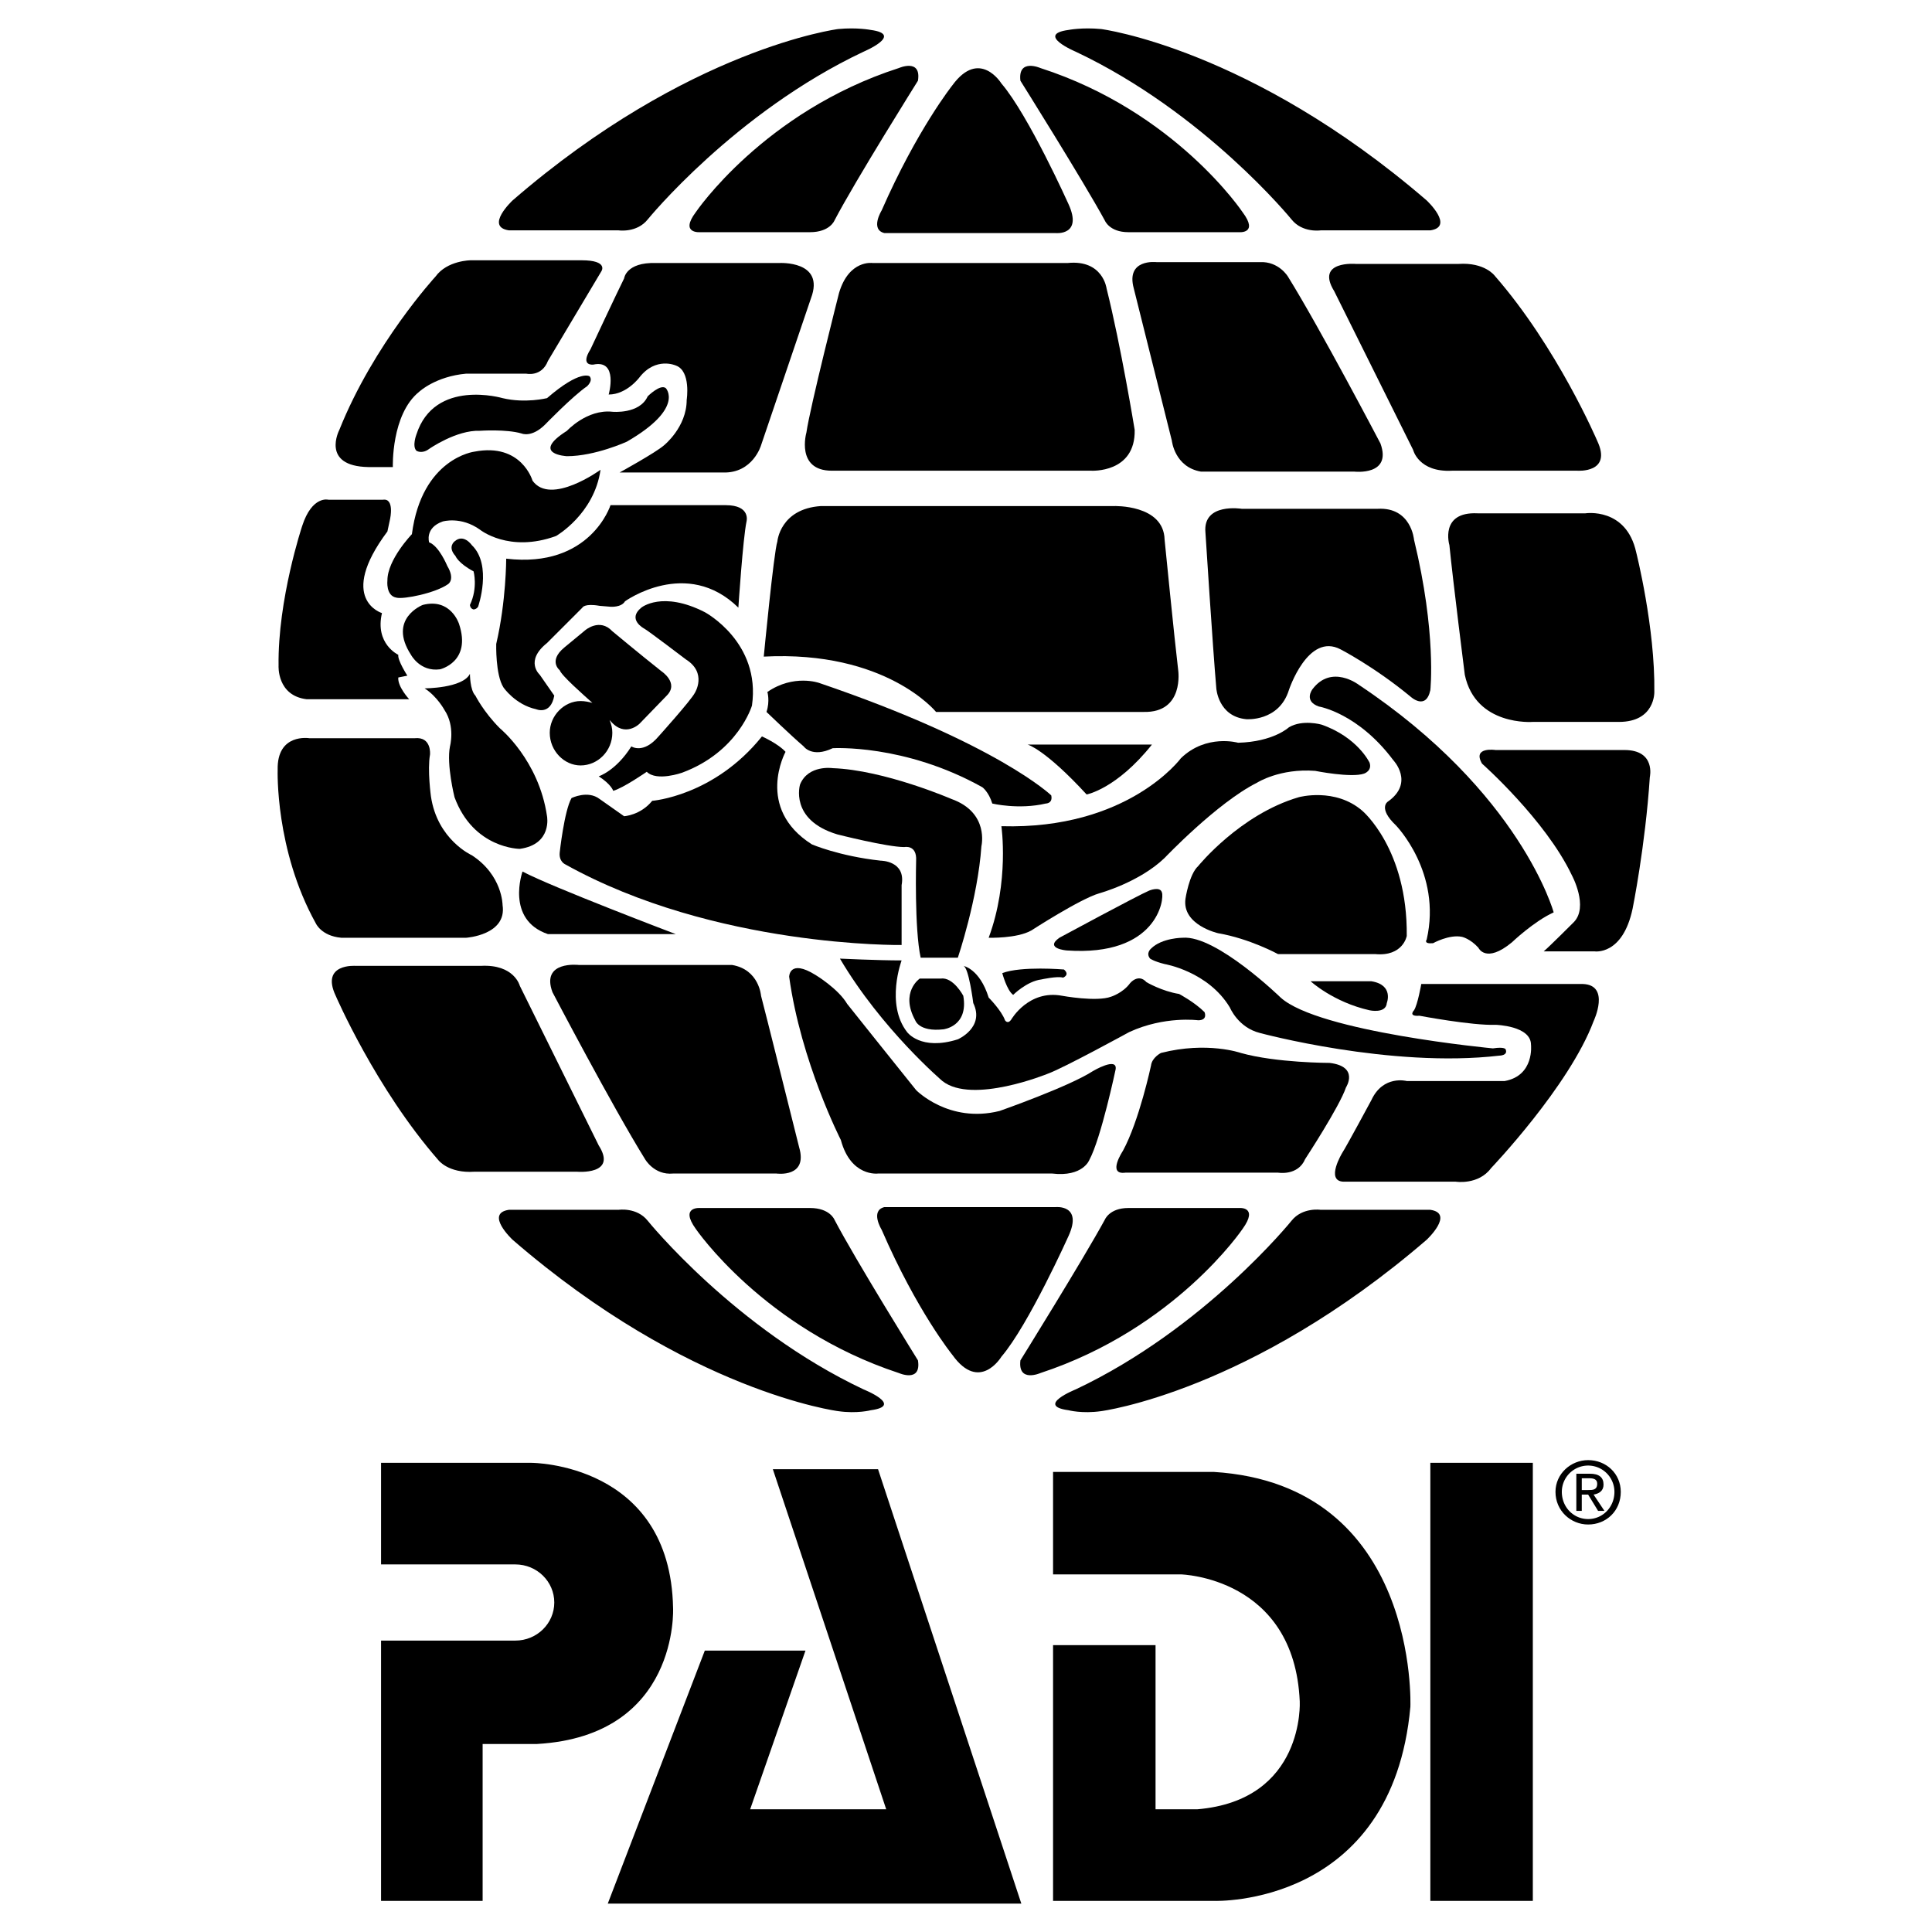 <svg xmlns="http://www.w3.org/2000/svg" width="2500" height="2500" viewBox="0 0 192.756 192.756"><g fill-rule="evenodd" clip-rule="evenodd"><path fill="#fff" d="M0 0h192.756v192.756H0V0z"/><path d="M142.705 145.947v43.703h10.225v-43.703h-10.225zM80.363 164.678H70.32l-9.682 25.244h41.26L87.602 146.58H77.106l11.311 33.932H74.844l5.519-15.834zM121.08 146.852h-16.016v10.225h12.758s11.311.271 11.854 12.668c0 0 .543 9.863-10.225 10.768h-4.162v-16.377h-10.225v25.516h16.105s17.734.633 19.545-19.363c.001-.002.905-22.17-19.634-23.437zM67.153 160.424c-.271-14.477-14.115-14.477-14.115-14.477h-15.02v10.135H51.41c2.171 0 3.891 1.719 3.891 3.799 0 2.082-1.719 3.801-3.891 3.801H38.018v25.969h10.134v-15.654h5.429c14.206-.815 13.572-13.573 13.572-13.573zM155.191 148.844c0-1.811 1.537-3.168 3.258-3.168 1.809 0 3.256 1.357 3.256 3.168 0 1.898-1.447 3.256-3.256 3.256-1.72 0-3.258-1.358-3.258-3.256z"/><path d="M158.449 151.557c1.447 0 2.623-1.176 2.623-2.713a2.626 2.626 0 0 0-2.623-2.625 2.626 2.626 0 0 0-2.625 2.625c0 1.537 1.176 2.713 2.625 2.713z" fill="#fff"/><path d="M157.814 150.742h-.543v-3.709h1.357c.906 0 1.357.361 1.357 1.086 0 .633-.451.904-.994.996l1.084 1.627h-.633l-.994-1.627h-.635v1.627h.001z"/><path d="M158.449 148.662c.451 0 .904 0 .904-.633 0-.453-.361-.543-.814-.543h-.725v1.176h.635z" fill="#fff"/><path d="M56.567 42.98s1.991-2.171 4.524-1.9c0 0 2.714.271 3.529-1.538 0 0 1.267-1.267 1.81-.814 0 0 1.9 1.991-3.891 5.338 0 0-3.167 1.448-5.972 1.448 0 0-3.71-.181 0-2.534zM41.547 43.342s-.453 1.176 0 1.629c0 0 .543.362 1.267-.182 0 0 2.714-1.9 5.067-1.81 0 0 2.624-.181 4.162.271 0 0 .996.453 2.353-.904 0 0 2.714-2.805 4.162-3.8 0 0 .633-.543.271-.996 0 0-.904-.724-4.252 2.172 0 0-2.172.543-4.434 0 0 .001-6.786-1.99-8.596 3.62z"/><path d="M36.751 46.599h2.443s-.181-5.248 2.624-7.51c0 0 1.629-1.538 4.706-1.81h5.972s1.538.362 2.171-1.267l5.339-8.958s.724-1.086-1.991-1.086H46.976s-2.353 0-3.529 1.629c0 0-6.153 6.695-9.591 15.291 0 .002-1.9 3.621 2.895 3.711zM58.919 34.837s2.624-5.61 3.348-7.058c0 0 .181-1.628 3.167-1.538H77.74s4.614-.271 3.167 3.529L75.93 44.428s-.814 2.805-3.801 2.714H61.815s3.619-1.991 4.434-2.714c0 0 2.262-1.81 2.262-4.524 0 0 .452-2.896-1.086-3.438 0 0-1.991-.904-3.62 1.177 0 0-1.267 1.719-3.076 1.719 0 0 .996-3.529-1.538-2.986 0-.001-1.358.18-.272-1.539zM86.154 5.159s4.072-1.719.724-2.171c0 0-1.357-.271-3.257-.091 0 0-14.93 1.9-32.483 17.101 0 0-2.805 2.624-.362 2.986h10.948s1.81.271 2.895-1.086c.001 0 8.687-10.677 21.535-16.739zM69.416 21.174s6.786-10.043 20.268-14.387c0 0 2.262-.995 1.9 1.267 0 0-6.244 9.953-8.324 13.935 0 0-.453 1.176-2.443 1.176H69.868s-2.081.181-.452-1.991zM107.326 5.159s-4.07-1.719-.723-2.171c0 0 1.355-.271 3.256-.091 0 0 14.84 1.9 32.482 17.101 0 0 2.807 2.624.363 2.986h-10.949s-1.809.271-2.895-1.086c.001 0-8.684-10.677-21.534-16.739zM123.975 21.174s-6.695-10.043-20.178-14.387c0 0-2.262-.995-1.99 1.267 0 0 6.244 9.953 8.416 13.935 0 0 .451 1.176 2.352 1.176h11.039c-.001 0 1.99.181.361-1.991zM95.021 8.507s-3.529 4.434-7.058 12.486c0 0-1.176 1.9.271 2.262h17.101s2.715.271 1.268-2.896c0 0-3.982-8.867-6.695-12.034 0 .001-2.172-3.528-4.887.182zM86.154 138.619s4.072 1.629.724 2.08c0 0-1.357.363-3.257.092 0 0-14.93-1.9-32.483-17.102 0 0-2.805-2.625-.362-2.986h10.948s1.81-.271 2.895 1.086c.001 0 8.687 10.768 21.535 16.83zM69.416 122.604s6.786 9.953 20.268 14.387c0 0 2.262.996 1.9-1.268 0 0-6.244-10.043-8.324-14.023 0 0-.453-1.178-2.443-1.178H69.868c0-.001-2.081-.18-.452 2.082zM107.326 138.619s-4.07 1.629-.723 2.08c0 0 1.355.363 3.256.092 0 0 14.84-1.9 32.482-17.102 0 0 2.807-2.625.363-2.986h-10.949s-1.809-.271-2.895 1.086c.001 0-8.684 10.768-21.534 16.83zM123.975 122.604s-6.695 9.953-20.178 14.387c0 0-2.262.996-1.99-1.268 0 0 6.244-10.043 8.416-14.023 0 0 .451-1.178 2.352-1.178h11.039c-.001-.001 1.99-.18.361 2.082zM95.021 135.18s-3.529-4.342-7.058-12.486c0 0-1.176-1.9.271-2.262h17.101s2.715-.271 1.268 2.896c0 0-3.982 8.867-6.695 12.033 0 0-2.172 3.619-4.887-.181zM39.556 59.629c.724.181 3.891-.453 5.158-1.357 0 0 .724-.453-.09-1.81 0 0-.814-1.99-1.81-2.352 0 0-.452-1.448 1.357-2.082 0 0 1.81-.543 3.71.814 0 0 2.896 2.353 7.6.633 0 0 3.8-2.171 4.434-6.605 0 0-4.976 3.619-6.786 1.085 0 0-1.085-3.8-5.791-2.895 0 0-5.248.633-6.243 8.234 0 0-2.443 2.533-2.443 4.614 0 .002-.181 1.54.904 1.721zM43.9 66.777s3.167-.724 1.9-4.524c0 0-.814-2.624-3.62-1.9 0 0-3.528 1.357-1.176 4.977 0-.001.905 1.718 2.896 1.447z"/><path d="M40.823 69.763s-1.176-1.267-1.085-2.171l.904-.181s-.995-1.538-.904-2.081c0 0-2.353-1.085-1.629-4.162 0 0-4.524-1.357.543-8.144l.271-1.266s.452-2.082-.724-1.9H32.77s-1.629-.453-2.624 2.624c0 0-2.443 7.329-2.353 13.934 0 0-.181 2.986 2.805 3.348h10.225v-.001zM47.7 60.534s1.448-4.162-.633-6.153c0 0-.814-1.176-1.719-.362 0 0-.724.543.091 1.448 0 0 .271.724 1.81 1.538 0 0 .452 1.629-.362 3.348 0 0 0 .362.362.453-.001-.001.27-.001.451-.272zM50.504 55.738s0 4.253-.995 8.506c0 0-.09 3.076.724 4.343 0 0 1.176 1.719 3.257 2.172 0 0 1.448.633 1.81-1.357l-1.448-2.081s-1.538-1.357.724-3.167l3.528-3.529s.181-.452 1.72-.181l1.085.09s1.085.09 1.448-.543c0 0 6.153-4.434 11.31.633 0 0 .453-6.876.814-8.596 0 0 .453-1.628-2.082-1.628H60.91s-1.991 6.333-10.406 5.338zM106.512 26.241H87.059s-2.353-.362-3.348 2.986c0 0-2.896 11.4-3.257 13.935 0 0-1.086 3.8 2.533 3.8h25.878s4.434.271 4.342-4.072c0 0-1.355-8.324-2.805-14.115 0 0-.361-2.896-3.89-2.534zM125.693 26.151h-10.314s-3.076-.362-2.262 2.624l3.801 15.201s.271 2.624 2.895 3.076h15.291s3.801.453 2.625-2.805c0 0-5.973-11.401-9.229-16.648 0 0-.906-1.539-2.807-1.448zM145.51 26.332h-10.225s-4.072-.362-2.172 2.715l7.873 15.834s.543 2.262 3.891 2.081h12.486s3.527.271 1.99-2.986c0 0-3.98-9.32-10.225-16.467.001-.001-.995-1.358-3.618-1.177zM67.153 117.084h10.315s3.167.453 2.262-2.623c0 0-3.619-14.479-3.8-15.111 0 0-.181-2.623-2.896-3.076H57.743s-3.8-.452-2.624 2.715c0 0 5.972 11.4 9.229 16.648.001 0 .905 1.629 2.805 1.447zM47.338 116.902h10.225s4.072.363 2.171-2.623l-7.872-15.924s-.543-2.172-3.891-1.991H35.485s-3.529-.271-1.991 2.985c0 0 3.981 9.229 10.225 16.377 0 .001.995 1.358 3.619 1.176zM52.133 86.954s-1.719 4.795 2.533 6.243h12.758c.001 0-12.395-4.704-15.291-6.243zM30.87 73.653s-3.257-.543-3.167 3.167c0 0-.271 7.962 3.8 15.292 0 0 .542 1.267 2.533 1.447h12.487s4.071-.271 3.619-3.257c0 0 0-2.986-3.077-4.977 0 0-3.438-1.538-4.072-5.881 0 0-.362-2.624-.09-4.162 0 0 .181-1.81-1.538-1.629H30.87z"/><path d="M42.362 68.677s3.8 0 4.523-1.448c0 0 0 1.629.543 2.172 0 0 .814 1.629 2.443 3.257 0 0 3.891 3.167 4.705 8.776 0 0 .542 2.805-2.715 3.257 0 0-4.614 0-6.515-5.157 0 0-.814-3.257-.452-5.067 0 0 .543-1.991-.543-3.62.001.001-.723-1.356-1.989-2.17zM65.977 66.958c-2.172-1.719-4.886-3.981-4.886-3.981-1.266-1.357-2.714-.09-2.714-.09l-2.081 1.719c-1.629 1.357-.452 2.262-.452 2.262.181.542 2.353 2.442 3.257 3.257-.362-.09-.724-.181-1.176-.181-1.629 0-3.076 1.447-3.076 3.167 0 1.81 1.447 3.257 3.076 3.257 1.719 0 3.167-1.447 3.167-3.257 0-.452-.09-.814-.271-1.267l.09.09c1.448 1.719 2.895.271 2.895.271l2.715-2.805c1.266-1.266-.544-2.442-.544-2.442z"/><path d="M59.734 77.454s1.719-.543 3.257-2.986c0 0 1.176.814 2.714-.996 0 0 3.257-3.619 3.619-4.343 0 0 1.267-1.991-.905-3.348 0 0-3.8-2.896-4.162-3.077 0 0-1.719-.905-.271-2.081 0 0 2.081-1.719 6.333.453 0 0 5.61 2.985 4.705 9.319 0 0-1.357 4.614-6.967 6.696 0 0-2.533.905-3.529-.09 0 0-2.353 1.628-3.348 1.9.002 0-.18-.633-1.446-1.447zM76.473 71.03s2.442 2.353 3.709 3.438c0 0 .814 1.176 2.895.181 0 0 7.148-.453 14.93 3.891 0 0 .633.452.994 1.629 0 0 2.625.633 5.338 0 0 0 .725 0 .543-.814 0 0-5.338-5.158-23.162-11.22 0 0-2.534-.905-5.158.904.001 0 .273.905-.089 1.991z"/><path d="M57.02 79.625s1.628-.814 2.805.091l2.442 1.719s1.629-.09 2.805-1.538c0 0 6.153-.452 10.948-6.424 0 0 1.628.724 2.353 1.538 0 0-3.077 5.61 2.624 9.229 0 0 2.714 1.176 6.876 1.629 0 0 2.533 0 2.081 2.442v5.972s-18.639.272-33.568-8.052c0 0-.634-.272-.543-1.176 0-.001.452-4.163 1.177-5.43zM102.531 74.287s1.719.453 5.881 4.977c0 0 2.986-.543 6.516-4.977h-12.397zM76.201 65.51s.996-10.405 1.357-11.491c0 0 .271-3.257 4.343-3.529h29.225s4.977-.181 5.066 3.348c0 0 .996 10.043 1.357 13.03 0 0 .633 4.252-3.438 4.162h-20.72c.002 0-4.974-6.154-17.19-5.52zM137.457 50.762h-13.572s-3.891-.633-3.619 2.353c0 0 .725 11.4 1.086 15.563 0 0 .18 2.805 2.986 3.076 0 0 3.256.271 4.252-2.896 0 0 1.9-5.791 5.158-4.072 0 0 3.348 1.719 6.967 4.705 0 0 1.537 1.448 1.99-.633 0 0 .633-5.7-1.629-15.02 0 0-.271-3.257-3.619-3.076zM147.41 51.214h10.768s4.07-.633 5.066 3.891c0 0 1.9 7.51 1.809 13.934 0 0 .092 2.986-3.527 2.986h-8.596s-5.701.452-6.787-4.705c0 0-1.176-9.32-1.537-12.939-.001 0-.997-3.348 2.804-3.167zM149.219 74.83s-2.352-.362-1.357 1.357c0 0 6.334 5.609 8.959 11.129 0 0 1.719 3.167.18 4.705 0 0-2.441 2.443-2.984 2.896h5.066s2.805.453 3.801-4.252c0 0 1.266-6.244 1.719-13.12 0 0 .633-2.715-2.533-2.715h-12.851z"/><path d="M130.941 68.768s-.904 1.176.635 1.719c0 0 3.891.634 7.418 5.338 0 0 2.172 2.262-.541 4.162 0 0-.996.634.812 2.353 0 0 4.615 4.705 3.076 11.401 0 0-.361.453.635.362 0 0 1.629-.905 2.895-.633 0 0 .814.181 1.629 1.086 0 0 .725 1.629 3.348-.543 0 0 2.172-2.081 4.162-2.986 0 0-3.258-11.943-19.453-22.711 0-.001-2.715-2.082-4.616.452z"/><path d="M119.541 86.411s4.162-5.157 10.045-6.876c0 0 3.619-.995 6.332 1.357 0 0 4.525 3.8 4.434 12.486 0 0-.361 2.081-3.166 1.81h-9.682s-2.805-1.538-5.973-2.081c0 0-3.619-.814-3.256-3.438 0-.001.362-2.443 1.266-3.258zM79.821 78.268s-1.086 3.528 3.709 4.977c0 0 4.977 1.267 6.696 1.267 0 0 1.267-.271 1.176 1.357 0 0-.181 6.786.453 9.681h3.709s1.99-5.881 2.352-11.129c0 0 .814-3.348-2.985-4.705 0 0-6.696-2.896-11.854-3.077.001 0-2.442-.362-3.256 1.629z"/><path d="M99.908 82.43s.812 5.52-1.268 11.129c0 0 2.805.091 4.252-.724 0 0 4.887-3.167 6.787-3.71 0 0 3.98-1.085 6.514-3.529 0 0 5.248-5.519 9.229-7.51 0 0 2.264-1.448 5.791-1.176 0 0 3.619.724 4.887.271 0 0 .814-.271.543-1.086 0 0-1.176-2.533-4.795-3.8 0 0-1.9-.543-3.258.271 0 0-1.539 1.447-5.066 1.538 0 0-3.168-.905-5.701 1.538-.001.002-5.249 7.15-17.915 6.788zM105.697 93.559s7.873-4.252 8.959-4.705c0 0 1.086-.453 1.266.181.271.633-.451 6.424-9.5 5.791 0 0-2.262-.181-.725-1.267zM99.998 97.088s.451 1.719 1.086 2.172c0 0 1.357-1.357 2.805-1.539 0 0 1.629-.361 2.172-.18 0 0 .723-.271.09-.814-.001 0-4.253-.363-6.153.361zM93.845 97.631h-2.081s-1.991 1.357-.453 4.162c0 0 .362 1.176 2.805.904 0 0 2.533-.271 1.991-3.348 0 .001-.995-1.9-2.262-1.718z"/><path d="M89.955 95.821s-1.629 4.343.543 7.147c0 0 1.357 1.9 5.067.725 0 0 2.715-1.178 1.537-3.619 0 0-.452-3.619-.994-3.71 0 0 1.629.271 2.533 3.167 0 0 1.268 1.266 1.629 2.262 0 0 .271.453.633-.09 0 0 1.719-2.986 5.066-2.354 0 0 3.439.633 4.887.09 0 0 1.176-.361 1.9-1.357 0 0 .814-.994 1.629-.09 0 0 1.537.904 3.256 1.176 0 0 1.539.814 2.535 1.811 0 0 .361.814-.635.814 0 0-3.348-.453-6.875 1.176 0 0-6.605 3.619-8.145 4.162 0 0-7.51 3.076-10.496.725 0 0-6.062-5.158-10.224-12.215.001-.001 3.71.18 6.154.18zM118.004 93.559s-2.082 0-3.168 1.086c0 0-.543.452-.09.995 0 0 .361.271 1.447.543 0 0 4.344.723 6.516 4.342 0 0 .814 1.99 2.984 2.533 0 0 13.031 3.529 23.889 2.264 0 0 .904 0 .633-.635 0 0-.09-.271-1.268-.09 0 0-17.371-1.629-21.172-5.066 0 0-6.423-6.243-9.771-5.972z"/><path d="M130.762 97.902s2.262 2.08 5.881 2.895c0 0 1.629.363 1.719-.723 0 0 .725-1.811-1.537-2.172h-6.063zM141.801 98.174s-.363 2.08-.725 2.623c0 0-.633.635.543.543 0 0 5.248.996 7.6.906 0 0 3.529.09 3.529 1.99 0 0 .361 3.076-2.623 3.619h-9.773s-2.352-.635-3.527 1.9c0 0-2.533 4.705-2.896 5.246 0 0-1.719 2.807.09 2.896h11.221s2.262.361 3.529-1.357c0 0 7.781-8.143 10.225-14.658 0 0 1.719-3.619-1.086-3.709h-16.107v.001zM111.309 106.678s-1.449 6.877-2.625 9.049c0 0-.633 1.719-3.709 1.357H87.602s-2.715.361-3.71-3.348c0 0-3.981-7.781-5.157-16.287 0 0 0-1.809 2.624-.18 0 0 2.262 1.357 3.167 2.895 0 0 5.338 6.695 6.876 8.596 0 0 3.257 3.348 8.324 2.082 0 0 6.967-2.443 9.318-3.982.001-.001 2.444-1.448 2.265-.182zM114.836 106.316s-1.176 5.52-2.805 8.506c0 0-1.629 2.443.271 2.172h15.201s1.99.361 2.715-1.357c0 0 3.438-5.248 4.072-7.148 0 0 1.355-2.08-1.629-2.443 0 0-5.34 0-8.867-.994 0 0-3.348-1.178-7.963 0 .001-.001-.903.45-.995 1.264z"/></g></svg>